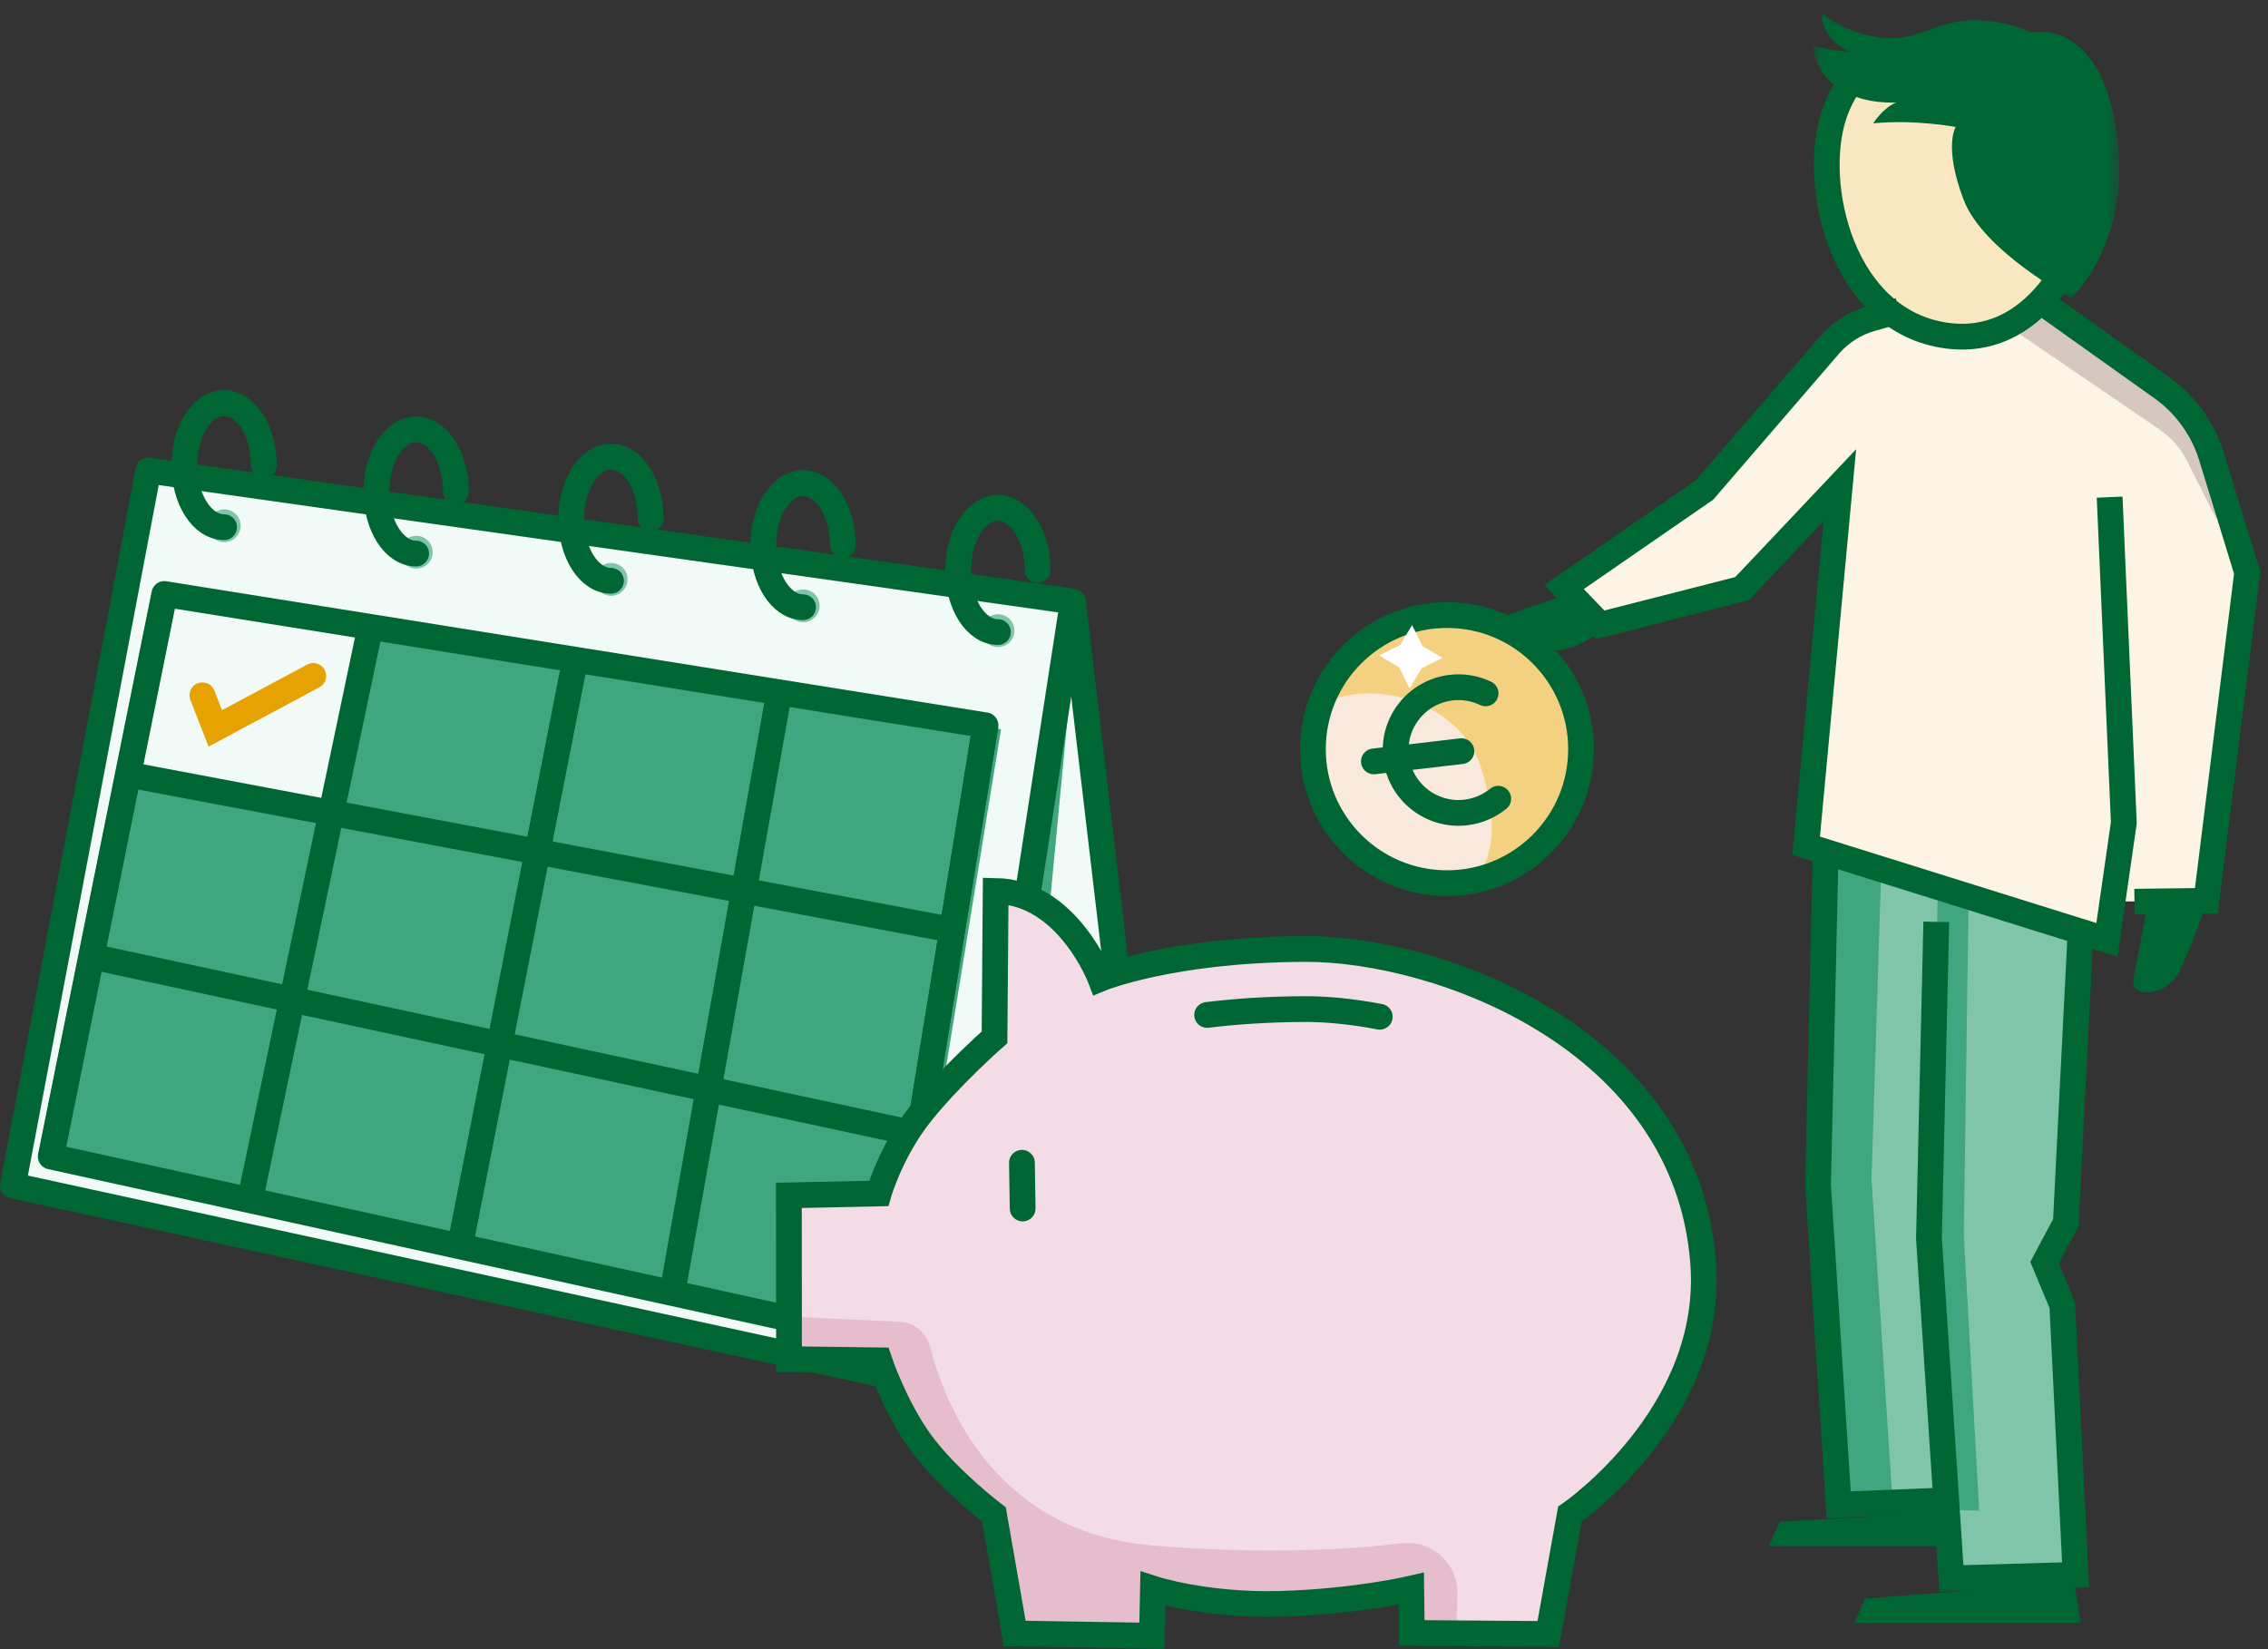 <?xml version="1.0" encoding="UTF-8"?>
<svg width="176px" height="128px" viewBox="0 0 176 128" version="1.1" xmlns="http://www.w3.org/2000/svg" xmlns:xlink="http://www.w3.org/1999/xlink">
    <rect x="0" y="0" width="176" height="128" fill="#333333" stroke="none"/>
    <title>illu_kalender-mit-sparschwein_polychrome</title>
    <defs>
        <polygon id="path-1" points="0.707 0.03 24.47 0.03 24.47 22.179 0.707 22.179"></polygon>
    </defs>
    <g id="Symbols" stroke="none" stroke-width="1" fill="none" fill-rule="evenodd">
        <g id="-Charakter--(Polychrom)-/-kalenderschwein" transform="translate(1, 0)">
            <polygon id="Fill-1" fill="#f2faf7" points="82.225 46.837 10.605 36.645 0.046 91.921 72.952 107.806 81.766 100.093 88.561 99.45"></polygon>
            <g id="Group-103" transform="translate(0, 0.97)">
                <polygon id="Fill-2" fill="#40a680" points="68.801 104.079 3.012 89.625 9.092 59.51 25.122 62.537 28.218 47.883 76.681 55.634"></polygon>
                <path d="M17.672,39.838 C17.672,40.541 17.101,41.111 16.398,41.111 C15.694,41.111 15.124,40.541 15.124,39.838 C15.124,39.134 15.694,38.564 16.398,38.564 C17.101,38.564 17.672,39.134 17.672,39.838" id="Fill-4" fill="#80c4aa"></path>
                <path d="M32.577,41.888 C32.577,42.592 32.007,43.162 31.303,43.162 C30.599,43.162 30.029,42.592 30.029,41.888 C30.029,41.185 30.599,40.615 31.303,40.615 C32.007,40.615 32.577,41.185 32.577,41.888" id="Fill-6" fill="#80c4aa"></path>
                <path d="M47.697,44 C47.697,44.704 47.126,45.274 46.423,45.274 C45.719,45.274 45.149,44.704 45.149,44 C45.149,43.296 45.719,42.726 46.423,42.726 C47.126,42.726 47.697,43.296 47.697,44" id="Fill-8" fill="#80c4aa"></path>
                <path d="M62.602,46.051 C62.602,46.754 62.032,47.325 61.328,47.325 C60.624,47.325 60.054,46.754 60.054,46.051 C60.054,45.347 60.624,44.777 61.328,44.777 C62.032,44.777 62.602,45.347 62.602,46.051" id="Fill-10" fill="#80c4aa"></path>
                <path d="M77.723,47.978 C77.723,48.682 77.152,49.252 76.449,49.252 C75.745,49.252 75.175,48.682 75.175,47.978 C75.175,47.276 75.745,46.706 76.449,46.706 C77.152,46.706 77.723,47.276 77.723,47.978" id="Fill-12" fill="#80c4aa"></path>
                <polygon id="Fill-14" fill="#40a680" points="82.547 47.382 77.267 102.796 73.043 106.469"></polygon>
                <polygon id="Stroke-16" stroke="#006734" stroke-width="2" stroke-linejoin="round" points="82.256 45.714 10.513 35.553 0 91.043 72.814 106.882"></polygon>
                <polyline id="Stroke-18" stroke="#006734" stroke-width="2" stroke-linecap="round" stroke-linejoin="round" points="72.906 106.79 81.399 99.338 88.5 98.602 82.271 45.775"></polyline>
                <path d="M16.389,39.945 C14.686,39.945 13.306,37.789 13.306,35.129 C13.306,32.469 14.686,30.313 16.389,30.313 C18.092,30.313 19.472,32.469 19.472,35.129" id="Stroke-20" stroke="#006734" stroke-width="2" stroke-linecap="round" stroke-linejoin="round"></path>
                <path d="M31.294,41.996 C29.591,41.996 28.211,39.84 28.211,37.18 C28.211,34.519 29.591,32.363 31.294,32.363 C32.997,32.363 34.377,34.519 34.377,37.18" id="Stroke-22" stroke="#006734" stroke-width="2" stroke-linecap="round" stroke-linejoin="round"></path>
                <path d="M46.414,44.108 C44.711,44.108 43.331,41.952 43.331,39.292 C43.331,36.632 44.711,34.475 46.414,34.475 C48.117,34.475 49.497,36.632 49.497,39.292" id="Stroke-24" stroke="#006734" stroke-width="2" stroke-linecap="round" stroke-linejoin="round"></path>
                <path d="M61.32,46.158 C59.617,46.158 58.237,44.002 58.237,41.342 C58.237,38.682 59.617,36.526 61.32,36.526 C63.023,36.526 64.403,38.682 64.403,41.342" id="Stroke-26" stroke="#006734" stroke-width="2" stroke-linecap="round" stroke-linejoin="round"></path>
                <path d="M76.439,48.086 C74.736,48.086 73.356,45.931 73.356,43.271 C73.356,40.61 74.736,38.454 76.439,38.454 C78.142,38.454 79.522,40.61 79.522,43.271" id="Stroke-28" stroke="#006734" stroke-width="2" stroke-linecap="round" stroke-linejoin="round"></path>
                <polygon id="Stroke-30" stroke="#006734" stroke-width="2" stroke-linejoin="round" points="67.718 103.025 2.939 88.793 11.753 45.132 75.477 55.325"></polygon>
                <line x1="18.393" y1="92.201" x2="27.816" y2="47.325" id="Stroke-32" stroke="#006734" stroke-width="2" stroke-linejoin="round"></line>
                <line x1="2.938" y1="88.935" x2="11.752" y2="45.275" id="Stroke-34" stroke="#006734" stroke-width="2" stroke-linejoin="round"></line>
                <line x1="34.76" y1="95.421" x2="43.575" y2="50.545" id="Stroke-36" stroke="#006734" stroke-width="2" stroke-linejoin="round"></line>
                <line x1="51.127" y1="99.616" x2="59.334" y2="53.524" id="Stroke-38" stroke="#006734" stroke-width="2" stroke-linejoin="round"></line>
                <line x1="67.718" y1="103.025" x2="75.477" y2="55.325" id="Stroke-40" stroke="#006734" stroke-width="2" stroke-linejoin="round"></line>
                <line x1="9.266" y1="59.209" x2="72.99" y2="71.225" id="Stroke-42" stroke="#006734" stroke-width="2" stroke-linejoin="round"></line>
                <line x1="5.989" y1="73.244" x2="70.32" y2="87.083" id="Stroke-44" stroke="#006734" stroke-width="2" stroke-linejoin="round"></line>
                <polyline id="Stroke-46" stroke="#e6a200" stroke-width="2" stroke-linecap="round" points="14.705 52.995 15.707 55.563 23.309 51.495"></polyline>
                <polygon id="Fill-48" fill="#FCF5E3" points="142.922 23.927 131.271 37.064 120.368 44.595 123.183 47.527 134.185 44.719 141.498 36.982 139.159 64.677 162.503 71.977 163.123 68.992 170.468 68.992 173.498 43.468 168.999 30.797 157.706 22.625"></polygon>
                <path d="M145.571,3.083 C145.571,3.083 142.306,5.027 141.34,7.887 C139.488,13.362 141.961,24.029 150.119,25.085 C157.776,26.076 160.639,16.907 160.639,16.907 L145.571,3.083 Z" id="Fill-50" fill="#f9e8bf"></path>
                <polygon id="Fill-52" fill="#80c4aa" points="160.552 71.38 159.382 93.646 157.729 97.157 158.968 100.601 159.933 121.328 150.361 121.811 149.948 115.75 141.546 115.75 139.894 91.304 140.628 65.228"></polygon>
                <path d="M154.791,24.323 L166.53,32.329 C167.48,32.976 168.249,33.854 168.763,34.881 L171.02,39.377 L170.285,33.965 L168.702,30.59 L157.062,22.602 L154.791,24.323 Z" id="Fill-54" fill="#D7C8BE"></path>
                <polygon id="Fill-56" fill="#40a680" points="141.385 66.425 144.966 67.16 144.232 90.573 145.884 115.914 142.303 115.914 140.742 90.298"></polygon>
                <polygon id="Fill-58" fill="#40a680" points="149.374 68.537 151.761 69.18 151.393 94.889 152.587 116.281 149.833 116.189 148.639 94.705"></polygon>
                <polyline id="Stroke-60" stroke="#006734" stroke-width="2" points="160.438 71.701 159.312 93.925 157.66 97.023 159.037 100.329 160.07 121.263 150.429 121.538 148.689 95.164 149.258 70.58"></polyline>
                <polyline id="Stroke-62" stroke="#006734" stroke-width="2" points="149.626 115.498 141.684 115.822 140.081 91.032 140.674 65.227"></polyline>
                <path d="M144.134,3.902 C144.134,3.902 142.306,5.027 141.339,7.886 C139.488,13.362 141.96,24.029 150.118,25.085 C157.776,26.076 160.639,16.907 160.639,16.907" id="Stroke-64" stroke="#006734" stroke-width="2"></path>
                <polygon id="Fill-66" fill="#006734" points="142.882 124.993 160.442 124.993 159.977 121.877 143.742 123.098"></polygon>
                <polygon id="Fill-68" fill="#006734" points="136.249 119.036 149.97 119.036 149.505 116.419 137.108 117.142"></polygon>
                <g id="Group-72" transform="translate(139, 0)">
                    <mask id="mask-2" fill="white">
                        <use xlink:href="#path-1"></use>
                    </mask>
                    <g id="Clip-71"></g>
                    <path d="M1.385,0.029 C1.385,0.029 2.87,1.525 5.807,1.923 C9.154,2.376 10.304,0.334 13.936,0.62 C16.137,0.794 17.663,1.552 17.663,1.552 C17.663,1.552 23.382,0.19 24.383,10.42 C25.135,18.102 20.739,22.179 20.739,22.179 C20.739,22.179 13.91,18.547 12.382,14.54 C10.802,10.394 11.765,8.885 11.765,8.885 C11.765,8.885 8.608,8.286 5.36,8.602 C5.36,8.602 6.132,7.386 7.158,6.983 C7.158,6.983 4.778,7.168 2.92,6.031 C0.626,4.627 0.707,2.567 0.707,2.567 C1.489,2.89 3.443,3.047 3.443,3.047 C3.443,3.047 1.289,2.04 1.385,0.029" id="Fill-70" fill="#006734" mask="url(#mask-2)"></path>
                </g>
                <path d="M162.71,37.614 L163.812,62.886 L162.503,71.976 L139.159,64.676 L141.773,36.691 L134.185,44.718 L123.183,47.526 L120.368,44.594 L131.271,37.063 L140.946,25.834 C141.809,24.835 142.944,24.109 144.215,23.75 L146.379,23.137" id="Stroke-73" stroke="#006734" stroke-width="2"></path>
                <path d="M119.909,45.425 C119.909,45.425 117.004,46.354 115.741,46.895 C114.454,47.446 116.703,49.552 118.79,49.586 C121.659,49.633 123.333,47.834 123.333,47.834 L119.909,45.425 Z" id="Fill-75" fill="#006734"></path>
                <path d="M165.718,69.007 C165.718,69.007 164.855,73.389 164.557,74.971 C164.252,76.583 167.186,76.39 168.106,74.446 C169.99,70.464 170.191,68.802 170.191,68.802 L165.718,69.007 Z" id="Fill-77" fill="#006734"></path>
                <path d="M164.638,69.016 L170.216,68.947 L173.384,43.468 L170.619,34.472 C169.956,32.312 168.599,30.431 166.757,29.12 L156.925,22.12" id="Stroke-79" stroke="#006734" stroke-width="2"></path>
                <path d="M120.827,116.542 L119.148,125.853 L108.559,125.772 L108.514,122.332 C108.514,122.332 104.164,123.351 98.358,123.514 C92.553,123.676 88.472,122.336 88.472,122.336 L88.393,125.984 L77.746,125.813 L76.133,116.578 C76.133,116.578 72.579,113.868 70.522,111.089 C68.465,108.31 67.227,104.614 67.227,104.614 L60.229,104.521 L60.218,91.808 L67.19,91.66 C67.19,91.66 68.131,88.353 70.473,85.422 C72.815,82.491 76.175,79.544 76.175,79.544 L76.266,68.178 C81.858,68.281 84.402,74.986 84.402,74.986 C84.402,74.986 89.877,72.726 100.258,72.684 C110.639,72.642 129.811,79.626 131.167,96.995 C132.091,108.838 120.827,116.542 120.827,116.542" id="Fill-81" fill="#F4DCE6"></path>
                <path d="M60.272,101.216 L68.8,101.619 C69.945,101.674 70.908,102.471 71.189,103.582 C72.265,107.839 76.112,117.977 88.486,118.986 C97.291,119.703 103.816,119.291 107.775,118.81 C110.126,118.524 112.169,120.408 112.102,122.775 L112.01,126.043 L108.33,126.113 L108.378,122.42 C102.609,124.422 93.564,124.048 88.647,122.608 L88.242,126.147 L77.881,125.726 L75.968,116.621 C71.591,113.931 68.079,108.111 67.124,104.553 L60.615,104.721 L60.272,101.216 Z" id="Fill-83" fill="#E5BDCD"></path>
                <path d="M120.827,116.542 L119.148,125.853 L108.559,125.772 L108.514,122.332 C108.514,122.332 104.164,123.351 98.358,123.514 C92.553,123.676 88.472,122.336 88.472,122.336 L88.393,125.984 L77.746,125.813 L76.133,116.578 C76.133,116.578 72.579,113.868 70.522,111.089 C68.465,108.31 67.227,104.614 67.227,104.614 L60.229,104.521 L60.218,91.808 L67.19,91.66 C67.19,91.66 68.131,88.353 70.473,85.422 C72.815,82.491 76.175,79.544 76.175,79.544 L76.266,68.178 C81.858,68.281 84.402,74.986 84.402,74.986 C84.402,74.986 89.877,72.726 100.258,72.684 C110.639,72.642 129.811,79.626 131.167,96.995 C132.091,108.838 120.827,116.542 120.827,116.542 Z" id="Stroke-85" stroke="#006734" stroke-width="2"></path>
                <path d="M92.676,77.804 C94.793,77.545 97.304,77.362 100.196,77.35 C101.946,77.342 103.947,77.535 106.07,77.944" id="Stroke-87" stroke="#006734" stroke-width="2" stroke-linecap="round"></path>
                <line x1="78.304" y1="89.279" x2="78.359" y2="92.826" id="Stroke-89" stroke="#006734" stroke-width="2" stroke-linecap="round"></line>
                <path d="M100.897,56.616 C100.61,62.355 105.029,67.241 110.768,67.529 C116.507,67.817 121.394,63.397 121.681,57.658 C121.969,51.919 117.549,47.033 111.81,46.745 C106.071,46.458 101.185,50.877 100.897,56.616" id="Fill-91" fill="#F9E9DC"></path>
                <path d="M113.866,58.426 C115.959,64.691 113.733,66.853 113.733,66.853 C115.115,67.234 121.494,64.861 121.681,57.658 C122.014,44.921 104.71,43.024 101.481,53.69 C105.91,51.498 112.308,53.762 113.866,58.426" id="Fill-93" fill="#f3d180"></path>
                <path d="M100.896,56.652 C100.608,62.391 105.027,67.277 110.766,67.565 C116.506,67.853 121.392,63.433 121.679,57.694 C121.967,51.955 117.548,47.069 111.809,46.781 C106.069,46.493 101.183,50.913 100.896,56.652 Z" id="Stroke-95" stroke="#006734" stroke-width="2"></path>
                <path d="M115.264,61.025 C114.568,61.594 113.705,61.978 112.745,62.09 C110.07,62.403 107.647,60.488 107.334,57.812 C107.021,55.136 108.937,52.713 111.613,52.401 C112.563,52.29 113.482,52.46 114.285,52.845" id="Stroke-97" stroke="#006734" stroke-width="2" stroke-linecap="round"></path>
                <line x1="105.615" y1="58.126" x2="112.407" y2="57.332" id="Stroke-99" stroke="#006734" stroke-width="2" stroke-linecap="round"></line>
                <polygon id="Fill-101" fill="#FFFFFF" points="109.385 49.167 108.579 47.545 107.65 49.099 106.028 49.904 107.581 50.835 108.387 52.456 109.318 50.902 110.939 50.097"></polygon>
            </g>
        </g>
    </g>
</svg>